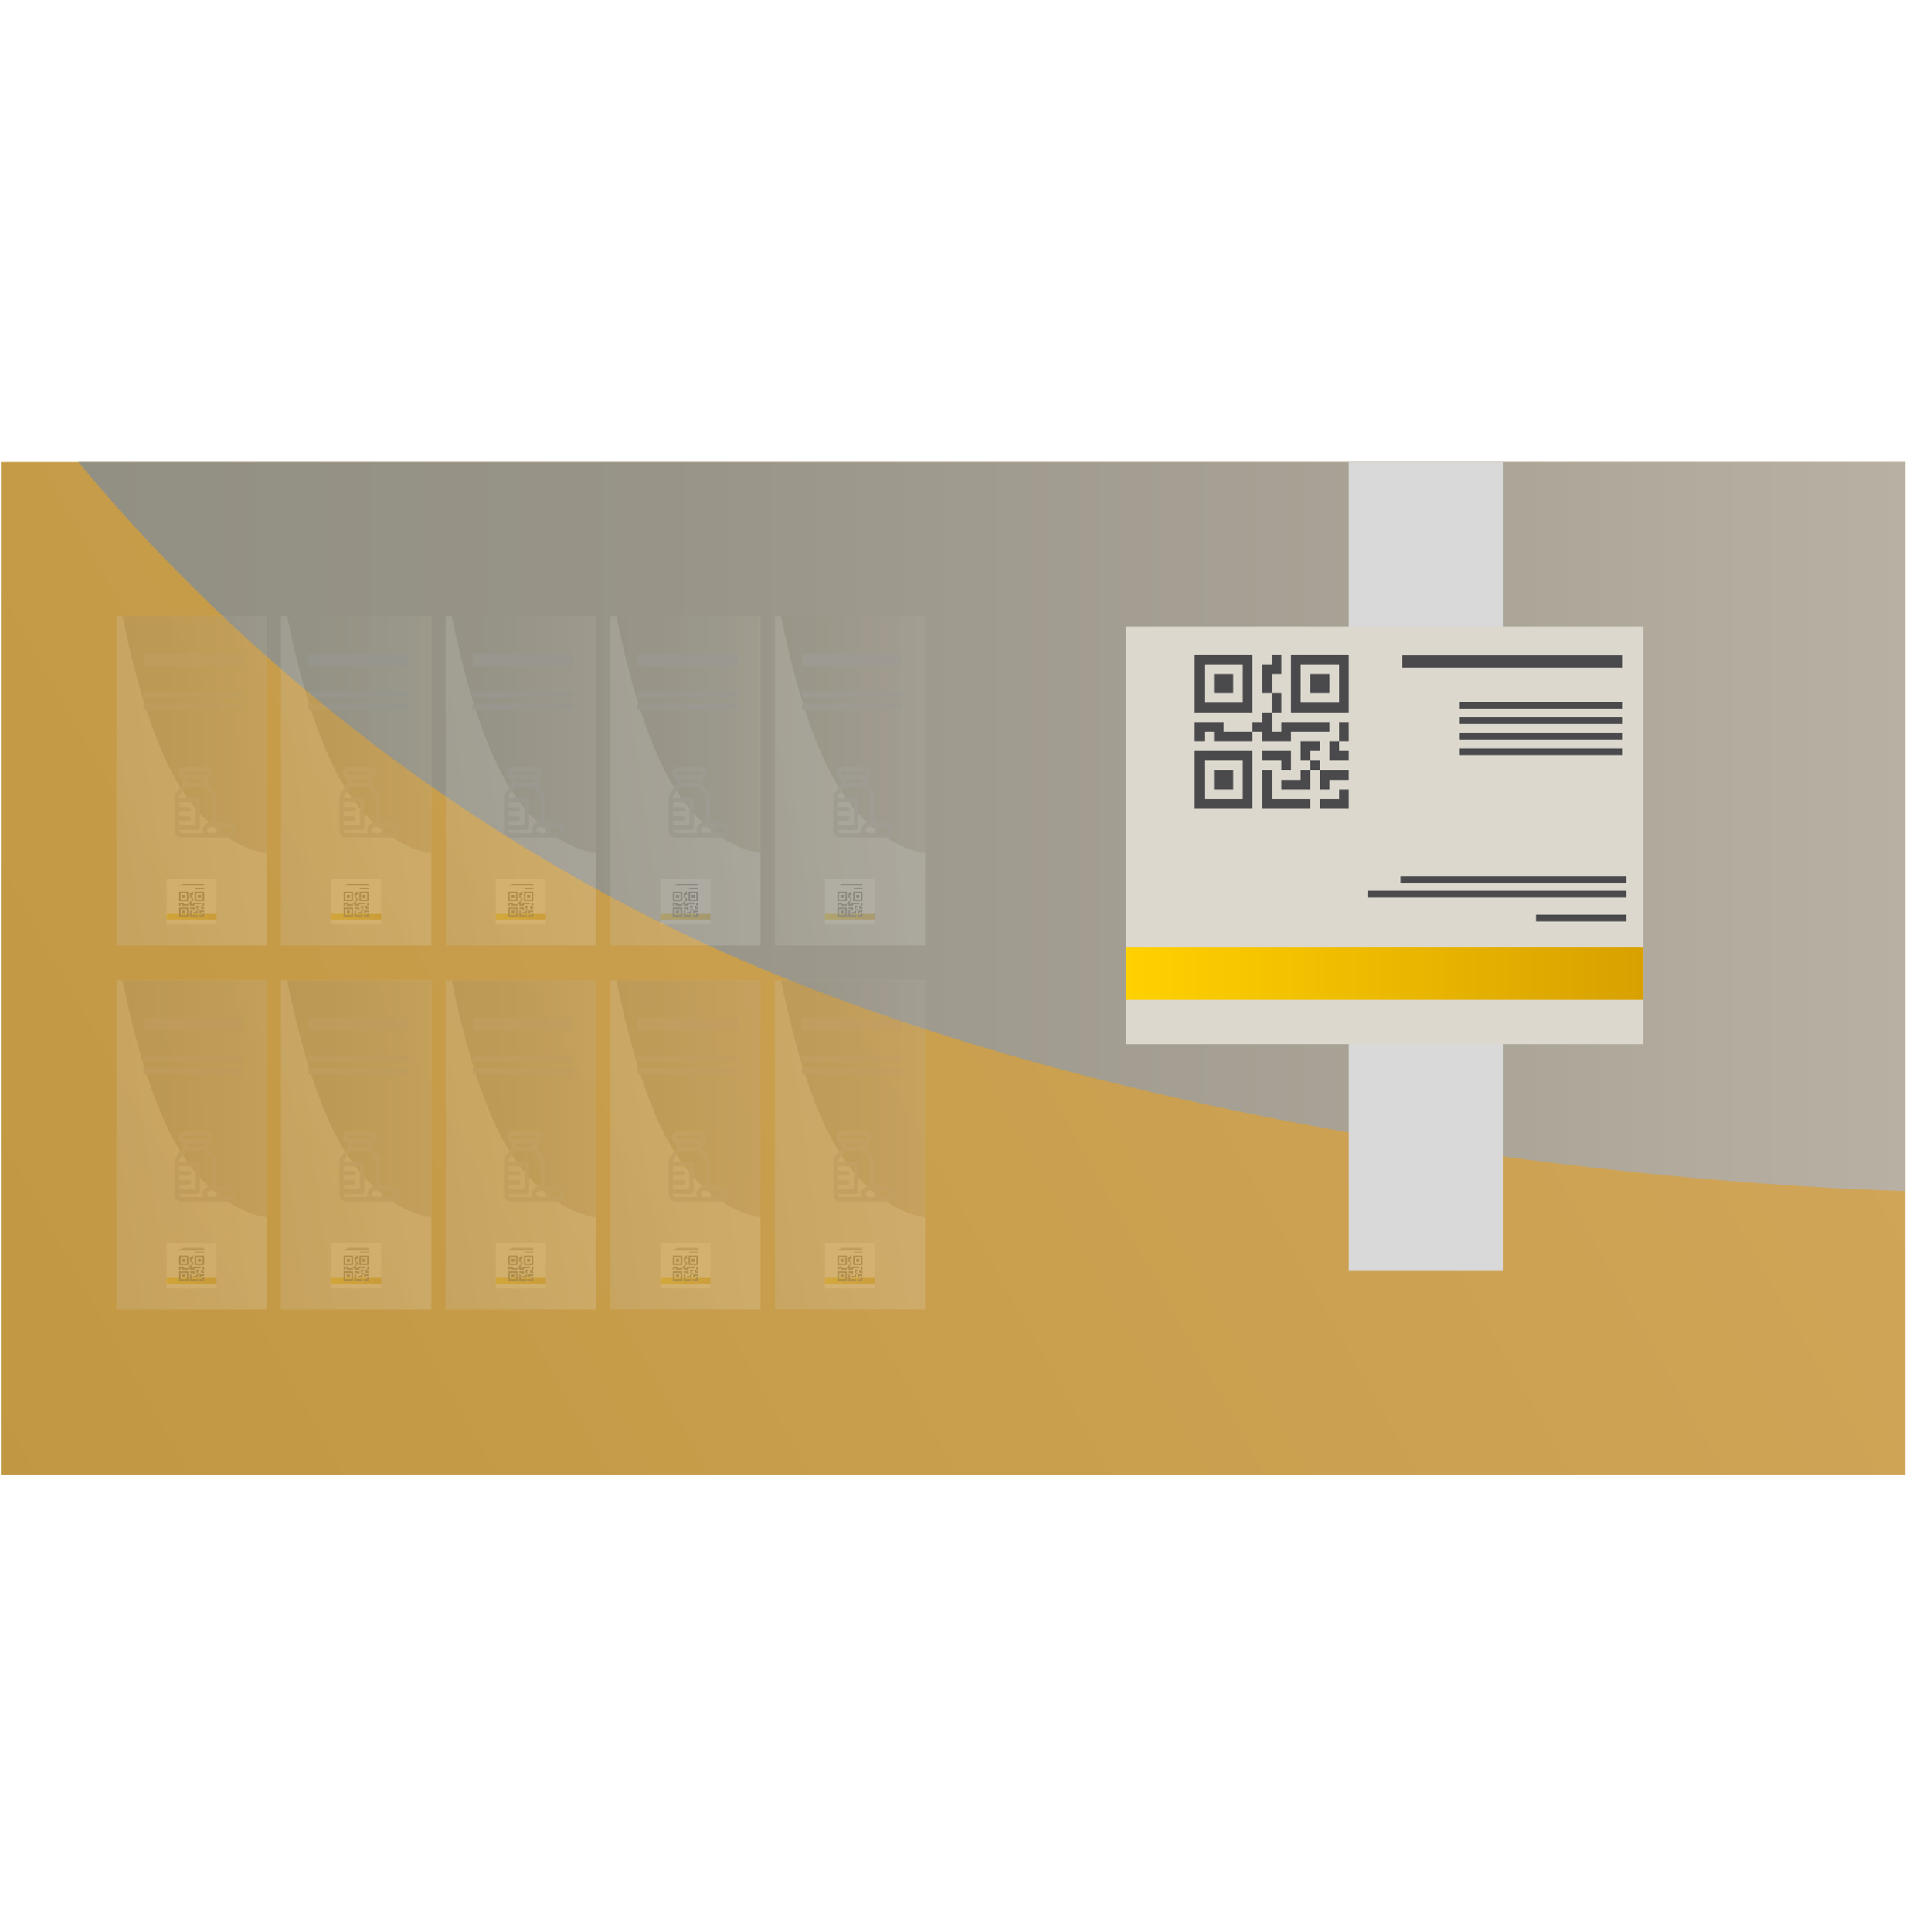 <svg width="210" height="212" viewBox="0 0 210 212" fill="none" xmlns="http://www.w3.org/2000/svg">
<path d="M0.1 50.702H209.168V161.846H0.1V50.702Z" fill="url(#paint0_linear_11029_73023)"/>
<path style="mix-blend-mode:soft-light" d="M209.168 50.702V130.698C209.168 130.698 138.93 129.479 83.535 106.274C44.87 90.09 20.091 64.625 8.599 50.702H209.138H209.168Z" fill="url(#paint1_linear_11029_73023)"/>
<g opacity="0.2" filter="url(#filter0_ii_11029_73023)">
<path d="M12.782 107.559H29.277V143.7H12.782V107.559Z" fill="url(#paint2_linear_11029_73023)"/>
<path style="mix-blend-mode:soft-light" d="M29.277 107.559V133.571C29.277 133.571 23.736 133.175 19.365 125.63C16.314 120.367 14.359 112.087 13.453 107.559H29.275H29.277Z" fill="url(#paint3_linear_11029_73023)"/>
<path d="M18.281 136.423H23.782V141.394H18.281V136.423Z" fill="white"/>
<path d="M18.281 140.237H23.782V140.86H18.281V140.237Z" fill="url(#paint4_linear_11029_73023)"/>
<path d="M20.007 136.968H22.409V137.048H20.007V136.968Z" fill="#4A4A4C"/>
<path d="M21.449 137.38H22.409V137.461H21.449V137.38Z" fill="#4A4A4C"/>
<path d="M19.656 137.116H22.409V137.197H19.656V137.116Z" fill="#4A4A4C"/>
<g clip-path="url(#clip0_11029_73023)">
<path d="M20 138.136H20.344V138.479H20V138.136Z" fill="#4A4A4C"/>
<path d="M20.687 137.789V138.82H19.656V137.789H20.687ZM20.515 137.961H19.828V138.648H20.515V137.961ZM20.344 139.851H20V140.195H20.344V139.851Z" fill="#4A4A4C"/>
<path d="M20.687 139.51V140.541H19.656V139.51H20.687ZM19.828 139.682V140.369H20.515V139.682H19.828ZM21.718 138.136H22.062V138.479H21.718V138.136Z" fill="#4A4A4C"/>
<path d="M21.375 137.789V138.82H22.405V137.789H21.375ZM22.234 137.961V138.648H21.546V137.961H22.234ZM21.031 137.961V137.789H21.203V138.133H21.031V138.476H20.859V137.961H21.031ZM21.031 138.82V138.476H21.203V138.82H21.031ZM20.687 139.164V138.992H20.859V138.82H21.031V139.164H21.203V138.992H22.062V139.164H21.375V139.335H20.859V139.164H20.687ZM20.687 139.164V139.335H20V139.164H19.828V139.335H19.656V138.992H20.172V139.164H20.687ZM22.405 139.335H22.234V138.992H22.405V139.335ZM22.234 139.335H22.062V139.679H22.405V139.507H22.234V139.335ZM21.546 139.335H21.89V139.507H21.718V139.679H21.546V139.335ZM21.89 139.851V139.679H21.718V139.851H21.546V140.023H21.203V140.195H21.718V139.851H21.89ZM21.89 139.851H22.405V140.023H22.062V140.195H21.89V139.851ZM21.203 139.679V139.851H21.375V139.507H20.859V139.679H21.203Z" fill="#4A4A4C"/>
<path d="M20.859 139.853H21.031V140.369H21.718V140.54H20.859V139.853ZM22.406 140.197V140.54H21.89V140.369H22.234V140.197H22.406Z" fill="#4A4A4C"/>
</g>
<path d="M15.752 111.688H26.749V113.062H15.752V111.688Z" fill="#A2A2A9"/>
<path d="M15.752 115.816H26.749V116.503H15.752V115.816Z" fill="#A2A2A9"/>
<path d="M15.752 117.187H26.749V117.874H15.752V117.187Z" fill="#A2A2A9"/>
<path fill-rule="evenodd" clip-rule="evenodd" d="M20.163 124.126C19.846 124.126 19.593 124.393 19.593 124.714V124.882C19.593 125.174 19.803 125.422 20.079 125.464V125.972L19.342 126.941C19.241 127.074 19.188 127.243 19.188 127.412V131.102C19.188 131.515 19.514 131.858 19.92 131.858H25.026C25.48 131.858 25.839 131.481 25.839 131.017C25.839 130.554 25.48 130.177 25.026 130.177H23.732V127.412C23.732 127.242 23.677 127.082 23.579 126.943L22.84 125.972V125.464C23.117 125.422 23.327 125.174 23.327 124.882V124.714C23.327 124.393 23.073 124.126 22.756 124.126H20.163ZM20.085 124.714C20.085 124.665 20.123 124.63 20.163 124.63H22.756C22.796 124.63 22.834 124.665 22.834 124.714V124.882C22.834 124.931 22.796 124.966 22.756 124.966H20.163C20.123 124.966 20.085 124.931 20.085 124.882V124.714ZM20.571 125.807V125.47H22.348V125.807H20.571ZM19.729 127.251L20.448 126.311H22.471L23.183 127.251C23.213 127.296 23.232 127.354 23.232 127.412V130.177H23.073C22.618 130.177 22.259 130.554 22.259 131.017V131.02L22.259 131.022C22.265 131.137 22.293 131.251 22.336 131.354H19.92C19.791 131.354 19.68 131.243 19.68 131.102V131.017H21.703C21.841 131.017 21.949 130.901 21.949 130.765V127.74C21.949 127.604 21.841 127.488 21.703 127.488H19.68V127.412C19.68 127.354 19.698 127.296 19.729 127.251ZM19.68 128.496V127.992H21.457V130.513H19.68V130.009H20.73C20.869 130.009 20.977 129.893 20.977 129.757C20.977 129.621 20.869 129.505 20.73 129.505H19.68V129H20.73C20.869 129 20.977 128.884 20.977 128.748C20.977 128.612 20.869 128.496 20.73 128.496H19.68ZM22.759 131.017C22.759 130.826 22.903 130.681 23.081 130.681H23.807V131.354H23.081C22.903 131.354 22.759 131.209 22.759 131.017ZM25.026 131.354H24.299V130.681H25.026C25.203 130.681 25.347 130.826 25.347 131.017C25.347 131.209 25.203 131.354 25.026 131.354Z" fill="#AAAAB1"/>
</g>
<g opacity="0.2" filter="url(#filter1_ii_11029_73023)">
<path d="M12.782 67.612H29.277V103.752H12.782V67.612Z" fill="url(#paint5_linear_11029_73023)"/>
<path style="mix-blend-mode:soft-light" d="M29.277 67.612V93.624C29.277 93.624 23.736 93.228 19.365 85.682C16.314 80.42 14.359 72.139 13.453 67.612H29.275H29.277Z" fill="url(#paint6_linear_11029_73023)"/>
<path d="M18.281 96.478H23.782V101.45H18.281V96.478Z" fill="white"/>
<path d="M18.281 100.293H23.782V100.916H18.281V100.293Z" fill="url(#paint7_linear_11029_73023)"/>
<path d="M20.007 97.023H22.409V97.104H20.007V97.023Z" fill="#4A4A4C"/>
<path d="M21.449 97.436H22.409V97.517H21.449V97.436Z" fill="#4A4A4C"/>
<path d="M19.656 97.172H22.409V97.253H19.656V97.172Z" fill="#4A4A4C"/>
<g clip-path="url(#clip1_11029_73023)">
<path d="M20 98.198H20.344V98.542H20V98.198Z" fill="#4A4A4C"/>
<path d="M20.687 97.851V98.882H19.656V97.851H20.687ZM20.515 98.023H19.828V98.71H20.515V98.023ZM20.344 99.913H20V100.257H20.344V99.913Z" fill="#4A4A4C"/>
<path d="M20.687 99.573V100.604H19.656V99.573H20.687ZM19.828 99.745V100.432H20.515V99.745H19.828ZM21.718 98.198H22.062V98.542H21.718V98.198Z" fill="#4A4A4C"/>
<path d="M21.375 97.851V98.882H22.405V97.851H21.375ZM22.234 98.023V98.71H21.546V98.023H22.234ZM21.031 98.023V97.851H21.203V98.195H21.031V98.539H20.859V98.023H21.031ZM21.031 98.882V98.539H21.203V98.882H21.031ZM20.687 99.226V99.054H20.859V98.882H21.031V99.226H21.203V99.054H22.062V99.226H21.375V99.398H20.859V99.226H20.687ZM20.687 99.226V99.398H20V99.226H19.828V99.398H19.656V99.054H20.172V99.226H20.687ZM22.405 99.398H22.234V99.054H22.405V99.398ZM22.234 99.398H22.062V99.741H22.405V99.57H22.234V99.398ZM21.546 99.398H21.89V99.57H21.718V99.741H21.546V99.398ZM21.89 99.913V99.741H21.718V99.913H21.546V100.085H21.203V100.257H21.718V99.913H21.89ZM21.89 99.913H22.405V100.085H22.062V100.257H21.89V99.913ZM21.203 99.741V99.913H21.375V99.57H20.859V99.741H21.203Z" fill="#4A4A4C"/>
<path d="M20.859 99.915H21.031V100.431H21.718V100.603H20.859V99.915ZM22.406 100.259V100.603H21.89V100.431H22.234V100.259H22.406Z" fill="#4A4A4C"/>
</g>
<path d="M15.752 71.74H26.749V73.115H15.752V71.74Z" fill="#A2A2A9"/>
<path d="M15.752 75.869H26.749V76.556H15.752V75.869Z" fill="#A2A2A9"/>
<path d="M15.752 77.239H26.749V77.927H15.752V77.239Z" fill="#A2A2A9"/>
<path fill-rule="evenodd" clip-rule="evenodd" d="M20.163 84.182C19.846 84.182 19.593 84.449 19.593 84.77V84.938C19.593 85.23 19.803 85.478 20.079 85.52V86.028L19.342 86.997C19.241 87.13 19.188 87.299 19.188 87.468V91.157C19.188 91.571 19.514 91.914 19.92 91.914H25.026C25.48 91.914 25.839 91.537 25.839 91.073C25.839 90.61 25.48 90.233 25.026 90.233H23.732V87.468C23.732 87.298 23.677 87.138 23.579 86.999L22.84 86.028V85.52C23.117 85.478 23.327 85.23 23.327 84.938V84.77C23.327 84.449 23.073 84.182 22.756 84.182H20.163ZM20.085 84.77C20.085 84.721 20.123 84.686 20.163 84.686H22.756C22.796 84.686 22.834 84.721 22.834 84.77V84.938C22.834 84.987 22.796 85.022 22.756 85.022H20.163C20.123 85.022 20.085 84.987 20.085 84.938V84.77ZM20.571 85.862V85.526H22.348V85.862H20.571ZM19.729 87.307L20.448 86.367H22.471L23.183 87.307C23.213 87.352 23.232 87.41 23.232 87.468V90.233H23.073C22.618 90.233 22.259 90.61 22.259 91.073V91.076L22.259 91.078C22.265 91.192 22.293 91.307 22.336 91.409H19.92C19.791 91.409 19.68 91.299 19.68 91.157V91.073H21.703C21.841 91.073 21.949 90.957 21.949 90.821V87.796C21.949 87.66 21.841 87.543 21.703 87.543H19.68V87.468C19.68 87.41 19.698 87.352 19.729 87.307ZM19.68 88.552V88.048H21.457V90.569H19.68V90.065H20.73C20.869 90.065 20.977 89.949 20.977 89.813C20.977 89.677 20.869 89.561 20.73 89.561H19.68V89.056H20.73C20.869 89.056 20.977 88.94 20.977 88.804C20.977 88.668 20.869 88.552 20.73 88.552H19.68ZM22.759 91.073C22.759 90.882 22.903 90.737 23.081 90.737H23.807V91.409H23.081C22.903 91.409 22.759 91.265 22.759 91.073ZM25.026 91.409H24.299V90.737H25.026C25.203 90.737 25.347 90.882 25.347 91.073C25.347 91.265 25.203 91.409 25.026 91.409Z" fill="#AAAAB1"/>
</g>
<g opacity="0.2" filter="url(#filter2_ii_11029_73023)">
<path d="M30.851 107.559H47.347V143.7H30.851V107.559Z" fill="url(#paint8_linear_11029_73023)"/>
<path style="mix-blend-mode:soft-light" d="M47.347 107.559V133.571C47.347 133.571 41.805 133.175 37.434 125.63C34.384 120.367 32.429 112.087 31.522 107.559H47.344H47.347Z" fill="url(#paint9_linear_11029_73023)"/>
<path d="M36.349 136.423H41.851V141.394H36.349V136.423Z" fill="white"/>
<path d="M36.349 140.237H41.851V140.86H36.349V140.237Z" fill="url(#paint10_linear_11029_73023)"/>
<path d="M38.075 136.968H40.477V137.048H38.075V136.968Z" fill="#4A4A4C"/>
<path d="M39.517 137.38H40.477V137.461H39.517V137.38Z" fill="#4A4A4C"/>
<path d="M37.724 137.116H40.477V137.197H37.724V137.116Z" fill="#4A4A4C"/>
<g clip-path="url(#clip2_11029_73023)">
<path d="M38.069 138.136H38.413V138.479H38.069V138.136Z" fill="#4A4A4C"/>
<path d="M38.757 137.789V138.82H37.726V137.789H38.757ZM38.585 137.961H37.897V138.648H38.585V137.961ZM38.413 139.851H38.069V140.195H38.413V139.851Z" fill="#4A4A4C"/>
<path d="M38.757 139.51V140.541H37.726V139.51H38.757ZM37.897 139.682V140.369H38.585V139.682H37.897ZM39.788 138.136H40.131V138.479H39.788V138.136Z" fill="#4A4A4C"/>
<path d="M39.444 137.789V138.82H40.475V137.789H39.444ZM40.303 137.961V138.648H39.616V137.961H40.303ZM39.1 137.961V137.789H39.272V138.133H39.1V138.476H38.928V137.961H39.1ZM39.1 138.82V138.476H39.272V138.82H39.1ZM38.757 139.164V138.992H38.928V138.82H39.1V139.164H39.272V138.992H40.131V139.164H39.444V139.335H38.928V139.164H38.757ZM38.757 139.164V139.335H38.069V139.164H37.897V139.335H37.726V138.992H38.241V139.164H38.757ZM40.475 139.335H40.303V138.992H40.475V139.335ZM40.303 139.335H40.131V139.679H40.475V139.507H40.303V139.335ZM39.616 139.335H39.959V139.507H39.788V139.679H39.616V139.335ZM39.959 139.851V139.679H39.788V139.851H39.616V140.023H39.272V140.195H39.788V139.851H39.959ZM39.959 139.851H40.475V140.023H40.131V140.195H39.959V139.851ZM39.272 139.679V139.851H39.444V139.507H38.928V139.679H39.272Z" fill="#4A4A4C"/>
<path d="M38.929 139.853H39.1V140.369H39.788V140.54H38.929V139.853ZM40.475 140.197V140.54H39.96V140.369H40.303V140.197H40.475Z" fill="#4A4A4C"/>
</g>
<path d="M33.822 111.688H44.818V113.062H33.822V111.688Z" fill="#A2A2A9"/>
<path d="M33.822 115.816H44.818V116.503H33.822V115.816Z" fill="#A2A2A9"/>
<path d="M33.822 117.187H44.818V117.874H33.822V117.187Z" fill="#A2A2A9"/>
<path fill-rule="evenodd" clip-rule="evenodd" d="M38.232 124.126C37.916 124.126 37.662 124.393 37.662 124.714V124.882C37.662 125.174 37.872 125.422 38.148 125.464V125.972L37.412 126.941C37.311 127.074 37.257 127.243 37.257 127.412V131.102C37.257 131.515 37.583 131.858 37.989 131.858H43.095C43.55 131.858 43.908 131.481 43.908 131.017C43.908 130.554 43.55 130.177 43.095 130.177H41.801V127.412C41.801 127.242 41.746 127.082 41.648 126.943L40.91 125.972V125.464C41.186 125.422 41.396 125.174 41.396 124.882V124.714C41.396 124.393 41.142 124.126 40.826 124.126H38.232ZM38.154 124.714C38.154 124.665 38.193 124.63 38.232 124.63H40.826C40.866 124.63 40.904 124.665 40.904 124.714V124.882C40.904 124.931 40.866 124.966 40.826 124.966H38.232C38.193 124.966 38.154 124.931 38.154 124.882V124.714ZM38.641 125.807V125.47H40.417V125.807H38.641ZM37.798 127.251L38.517 126.311H40.541L41.252 127.251C41.282 127.296 41.301 127.354 41.301 127.412V130.177H41.142C40.687 130.177 40.328 130.554 40.328 131.017V131.02L40.328 131.022C40.335 131.137 40.362 131.251 40.405 131.354H37.989C37.86 131.354 37.749 131.243 37.749 131.102V131.017H39.772C39.911 131.017 40.018 130.901 40.018 130.765V127.74C40.018 127.604 39.911 127.488 39.772 127.488H37.749V127.412C37.749 127.354 37.768 127.296 37.798 127.251ZM37.749 128.496V127.992H39.526V130.513H37.749V130.009H38.8C38.938 130.009 39.046 129.893 39.046 129.757C39.046 129.621 38.938 129.505 38.8 129.505H37.749V129H38.8C38.938 129 39.046 128.884 39.046 128.748C39.046 128.612 38.938 128.496 38.8 128.496H37.749ZM40.829 131.017C40.829 130.826 40.972 130.681 41.15 130.681H41.876V131.354H41.15C40.972 131.354 40.829 131.209 40.829 131.017ZM43.095 131.354H42.369V130.681H43.095C43.273 130.681 43.416 130.826 43.416 131.017C43.416 131.209 43.273 131.354 43.095 131.354Z" fill="#AAAAB1"/>
</g>
<g opacity="0.2" filter="url(#filter3_ii_11029_73023)">
<path d="M30.851 67.612H47.347V103.752H30.851V67.612Z" fill="url(#paint11_linear_11029_73023)"/>
<path style="mix-blend-mode:soft-light" d="M47.347 67.612V93.624C47.347 93.624 41.805 93.228 37.434 85.682C34.384 80.42 32.429 72.139 31.522 67.612H47.344H47.347Z" fill="url(#paint12_linear_11029_73023)"/>
<path d="M36.349 96.478H41.851V101.45H36.349V96.478Z" fill="white"/>
<path d="M36.349 100.293H41.851V100.916H36.349V100.293Z" fill="url(#paint13_linear_11029_73023)"/>
<path d="M38.075 97.023H40.477V97.104H38.075V97.023Z" fill="#4A4A4C"/>
<path d="M39.517 97.436H40.477V97.517H39.517V97.436Z" fill="#4A4A4C"/>
<path d="M37.724 97.172H40.477V97.253H37.724V97.172Z" fill="#4A4A4C"/>
<g clip-path="url(#clip3_11029_73023)">
<path d="M38.069 98.198H38.413V98.542H38.069V98.198Z" fill="#4A4A4C"/>
<path d="M38.757 97.851V98.882H37.726V97.851H38.757ZM38.585 98.023H37.897V98.71H38.585V98.023ZM38.413 99.913H38.069V100.257H38.413V99.913Z" fill="#4A4A4C"/>
<path d="M38.757 99.573V100.604H37.726V99.573H38.757ZM37.897 99.745V100.432H38.585V99.745H37.897ZM39.788 98.198H40.131V98.542H39.788V98.198Z" fill="#4A4A4C"/>
<path d="M39.444 97.851V98.882H40.475V97.851H39.444ZM40.303 98.023V98.71H39.616V98.023H40.303ZM39.1 98.023V97.851H39.272V98.195H39.1V98.539H38.928V98.023H39.1ZM39.1 98.882V98.539H39.272V98.882H39.1ZM38.757 99.226V99.054H38.928V98.882H39.1V99.226H39.272V99.054H40.131V99.226H39.444V99.398H38.928V99.226H38.757ZM38.757 99.226V99.398H38.069V99.226H37.897V99.398H37.726V99.054H38.241V99.226H38.757ZM40.475 99.398H40.303V99.054H40.475V99.398ZM40.303 99.398H40.131V99.741H40.475V99.57H40.303V99.398ZM39.616 99.398H39.959V99.57H39.788V99.741H39.616V99.398ZM39.959 99.913V99.741H39.788V99.913H39.616V100.085H39.272V100.257H39.788V99.913H39.959ZM39.959 99.913H40.475V100.085H40.131V100.257H39.959V99.913ZM39.272 99.741V99.913H39.444V99.57H38.928V99.741H39.272Z" fill="#4A4A4C"/>
<path d="M38.929 99.915H39.1V100.431H39.788V100.603H38.929V99.915ZM40.475 100.259V100.603H39.96V100.431H40.303V100.259H40.475Z" fill="#4A4A4C"/>
</g>
<path d="M33.822 71.74H44.818V73.115H33.822V71.74Z" fill="#A2A2A9"/>
<path d="M33.822 75.869H44.818V76.556H33.822V75.869Z" fill="#A2A2A9"/>
<path d="M33.822 77.239H44.818V77.927H33.822V77.239Z" fill="#A2A2A9"/>
<path fill-rule="evenodd" clip-rule="evenodd" d="M38.232 84.182C37.916 84.182 37.662 84.449 37.662 84.77V84.938C37.662 85.23 37.872 85.478 38.148 85.52V86.028L37.412 86.997C37.311 87.13 37.257 87.299 37.257 87.468V91.157C37.257 91.571 37.583 91.914 37.989 91.914H43.095C43.55 91.914 43.908 91.537 43.908 91.073C43.908 90.61 43.55 90.233 43.095 90.233H41.801V87.468C41.801 87.298 41.746 87.138 41.648 86.999L40.91 86.028V85.52C41.186 85.478 41.396 85.23 41.396 84.938V84.77C41.396 84.449 41.142 84.182 40.826 84.182H38.232ZM38.154 84.77C38.154 84.721 38.193 84.686 38.232 84.686H40.826C40.866 84.686 40.904 84.721 40.904 84.77V84.938C40.904 84.987 40.866 85.022 40.826 85.022H38.232C38.193 85.022 38.154 84.987 38.154 84.938V84.77ZM38.641 85.862V85.526H40.417V85.862H38.641ZM37.798 87.307L38.517 86.367H40.541L41.252 87.307C41.282 87.352 41.301 87.41 41.301 87.468V90.233H41.142C40.687 90.233 40.328 90.61 40.328 91.073V91.076L40.328 91.078C40.335 91.192 40.362 91.307 40.405 91.409H37.989C37.86 91.409 37.749 91.299 37.749 91.157V91.073H39.772C39.911 91.073 40.018 90.957 40.018 90.821V87.796C40.018 87.66 39.911 87.543 39.772 87.543H37.749V87.468C37.749 87.41 37.768 87.352 37.798 87.307ZM37.749 88.552V88.048H39.526V90.569H37.749V90.065H38.8C38.938 90.065 39.046 89.949 39.046 89.813C39.046 89.677 38.938 89.561 38.8 89.561H37.749V89.056H38.8C38.938 89.056 39.046 88.94 39.046 88.804C39.046 88.668 38.938 88.552 38.8 88.552H37.749ZM40.829 91.073C40.829 90.882 40.972 90.737 41.15 90.737H41.876V91.409H41.15C40.972 91.409 40.829 91.265 40.829 91.073ZM43.095 91.409H42.369V90.737H43.095C43.273 90.737 43.416 90.882 43.416 91.073C43.416 91.265 43.273 91.409 43.095 91.409Z" fill="#AAAAB1"/>
</g>
<g opacity="0.2" filter="url(#filter4_ii_11029_73023)">
<path d="M48.922 107.559H65.417V143.7H48.922V107.559Z" fill="url(#paint14_linear_11029_73023)"/>
<path style="mix-blend-mode:soft-light" d="M65.417 107.559V133.571C65.417 133.571 59.875 133.175 55.505 125.629C52.454 120.367 50.499 112.087 49.592 107.559H65.415H65.417Z" fill="url(#paint15_linear_11029_73023)"/>
<path d="M54.419 136.423H59.921V141.394H54.419V136.423Z" fill="white"/>
<path d="M54.419 140.237H59.921V140.86H54.419V140.237Z" fill="url(#paint16_linear_11029_73023)"/>
<path d="M56.145 136.968H58.548V137.048H56.145V136.968Z" fill="#4A4A4C"/>
<path d="M57.587 137.38H58.548V137.461H57.587V137.38Z" fill="#4A4A4C"/>
<path d="M55.794 137.116H58.548V137.197H55.794V137.116Z" fill="#4A4A4C"/>
<g clip-path="url(#clip4_11029_73023)">
<path d="M56.139 138.136H56.482V138.479H56.139V138.136Z" fill="#4A4A4C"/>
<path d="M56.826 137.789V138.82H55.795V137.789H56.826ZM56.654 137.961H55.967V138.648H56.654V137.961ZM56.482 139.851H56.139V140.195H56.482V139.851Z" fill="#4A4A4C"/>
<path d="M56.826 139.51V140.541H55.795V139.51H56.826ZM55.967 139.682V140.369H56.654V139.682H55.967ZM57.857 138.136H58.2V138.479H57.857V138.136Z" fill="#4A4A4C"/>
<path d="M57.513 137.789V138.82H58.544V137.789H57.513ZM58.372 137.961V138.648H57.685V137.961H58.372ZM57.169 137.961V137.789H57.341V138.133H57.169V138.476H56.998V137.961H57.169ZM57.169 138.82V138.476H57.341V138.82H57.169ZM56.826 139.164V138.992H56.998V138.82H57.169V139.164H57.341V138.992H58.2V139.164H57.513V139.335H56.998V139.164H56.826ZM56.826 139.164V139.335H56.139V139.164H55.967V139.335H55.795V138.992H56.31V139.164H56.826ZM58.544 139.335H58.372V138.992H58.544V139.335ZM58.372 139.335H58.2V139.679H58.544V139.507H58.372V139.335ZM57.685 139.335H58.029V139.507H57.857V139.679H57.685V139.335ZM58.029 139.851V139.679H57.857V139.851H57.685V140.023H57.341V140.195H57.857V139.851H58.029ZM58.029 139.851H58.544V140.023H58.2V140.195H58.029V139.851ZM57.341 139.679V139.851H57.513V139.507H56.998V139.679H57.341Z" fill="#4A4A4C"/>
<path d="M56.998 139.853H57.17V140.369H57.857V140.54H56.998V139.853ZM58.544 140.197V140.54H58.029V140.369H58.373V140.197H58.544Z" fill="#4A4A4C"/>
</g>
<path d="M51.892 111.688H62.889V113.062H51.892V111.688Z" fill="#A2A2A9"/>
<path d="M51.892 115.816H62.889V116.503H51.892V115.816Z" fill="#A2A2A9"/>
<path d="M51.892 117.187H62.889V117.874H51.892V117.187Z" fill="#A2A2A9"/>
<path fill-rule="evenodd" clip-rule="evenodd" d="M56.303 124.126C55.986 124.126 55.732 124.393 55.732 124.714V124.882C55.732 125.174 55.942 125.422 56.219 125.464V125.972L55.482 126.941C55.381 127.074 55.327 127.243 55.327 127.412V131.101C55.327 131.515 55.654 131.858 56.059 131.858H61.165C61.62 131.858 61.979 131.481 61.979 131.017C61.979 130.554 61.62 130.177 61.165 130.177H59.872V127.412C59.872 127.242 59.817 127.082 59.718 126.943L58.98 125.972V125.464C59.257 125.422 59.466 125.174 59.466 124.882V124.714C59.466 124.393 59.213 124.126 58.896 124.126H56.303ZM56.225 124.714C56.225 124.665 56.263 124.63 56.303 124.63H58.896C58.936 124.63 58.974 124.665 58.974 124.714V124.882C58.974 124.931 58.936 124.966 58.896 124.966H56.303C56.263 124.966 56.225 124.931 56.225 124.882V124.714ZM56.711 125.807V125.47H58.488V125.807H56.711ZM55.868 127.251L56.587 126.311H58.611L59.322 127.251C59.352 127.296 59.371 127.354 59.371 127.412V130.177H59.212C58.758 130.177 58.399 130.554 58.399 131.017V131.02L58.399 131.022C58.405 131.136 58.432 131.251 58.475 131.354H56.059C55.931 131.354 55.819 131.243 55.819 131.101V131.017H57.843C57.981 131.017 58.089 130.901 58.089 130.765V127.74C58.089 127.604 57.981 127.488 57.843 127.488H55.819V127.412C55.819 127.354 55.838 127.296 55.868 127.251ZM55.819 128.496V127.992H57.596V130.513H55.819V130.009H56.87C57.008 130.009 57.116 129.893 57.116 129.757C57.116 129.621 57.008 129.505 56.87 129.505H55.819V129H56.87C57.008 129 57.116 128.884 57.116 128.748C57.116 128.612 57.008 128.496 56.87 128.496H55.819ZM58.899 131.017C58.899 130.826 59.043 130.681 59.22 130.681H59.947V131.354H59.22C59.043 131.354 58.899 131.209 58.899 131.017ZM61.165 131.354H60.439V130.681H61.165C61.343 130.681 61.486 130.826 61.486 131.017C61.486 131.209 61.343 131.354 61.165 131.354Z" fill="#AAAAB1"/>
</g>
<g opacity="0.2" filter="url(#filter5_ii_11029_73023)">
<path d="M48.922 67.612H65.417V103.752H48.922V67.612Z" fill="url(#paint17_linear_11029_73023)"/>
<path style="mix-blend-mode:soft-light" d="M65.417 67.612V93.624C65.417 93.624 59.875 93.228 55.505 85.682C52.454 80.42 50.499 72.139 49.592 67.612H65.415H65.417Z" fill="url(#paint18_linear_11029_73023)"/>
<path d="M54.419 96.478H59.921V101.45H54.419V96.478Z" fill="white"/>
<path d="M54.419 100.293H59.921V100.916H54.419V100.293Z" fill="url(#paint19_linear_11029_73023)"/>
<path d="M56.145 97.023H58.548V97.104H56.145V97.023Z" fill="#4A4A4C"/>
<path d="M57.587 97.436H58.548V97.517H57.587V97.436Z" fill="#4A4A4C"/>
<path d="M55.794 97.172H58.548V97.253H55.794V97.172Z" fill="#4A4A4C"/>
<g clip-path="url(#clip5_11029_73023)">
<path d="M56.139 98.198H56.482V98.542H56.139V98.198Z" fill="#4A4A4C"/>
<path d="M56.826 97.851V98.882H55.795V97.851H56.826ZM56.654 98.023H55.967V98.71H56.654V98.023ZM56.482 99.913H56.139V100.257H56.482V99.913Z" fill="#4A4A4C"/>
<path d="M56.826 99.573V100.604H55.795V99.573H56.826ZM55.967 99.745V100.432H56.654V99.745H55.967ZM57.857 98.198H58.2V98.542H57.857V98.198Z" fill="#4A4A4C"/>
<path d="M57.513 97.851V98.882H58.544V97.851H57.513ZM58.372 98.023V98.71H57.685V98.023H58.372ZM57.169 98.023V97.851H57.341V98.195H57.169V98.539H56.998V98.023H57.169ZM57.169 98.882V98.539H57.341V98.882H57.169ZM56.826 99.226V99.054H56.998V98.882H57.169V99.226H57.341V99.054H58.2V99.226H57.513V99.398H56.998V99.226H56.826ZM56.826 99.226V99.398H56.139V99.226H55.967V99.398H55.795V99.054H56.31V99.226H56.826ZM58.544 99.398H58.372V99.054H58.544V99.398ZM58.372 99.398H58.2V99.741H58.544V99.57H58.372V99.398ZM57.685 99.398H58.029V99.57H57.857V99.741H57.685V99.398ZM58.029 99.913V99.741H57.857V99.913H57.685V100.085H57.341V100.257H57.857V99.913H58.029ZM58.029 99.913H58.544V100.085H58.2V100.257H58.029V99.913ZM57.341 99.741V99.913H57.513V99.57H56.998V99.741H57.341Z" fill="#4A4A4C"/>
<path d="M56.998 99.915H57.17V100.431H57.857V100.603H56.998V99.915ZM58.544 100.259V100.603H58.029V100.431H58.373V100.259H58.544Z" fill="#4A4A4C"/>
</g>
<path d="M51.892 71.74H62.889V73.115H51.892V71.74Z" fill="#A2A2A9"/>
<path d="M51.892 75.869H62.889V76.556H51.892V75.869Z" fill="#A2A2A9"/>
<path d="M51.892 77.239H62.889V77.927H51.892V77.239Z" fill="#A2A2A9"/>
<path fill-rule="evenodd" clip-rule="evenodd" d="M56.303 84.182C55.986 84.182 55.732 84.449 55.732 84.77V84.938C55.732 85.23 55.942 85.478 56.219 85.52V86.028L55.482 86.997C55.381 87.13 55.327 87.299 55.327 87.468V91.157C55.327 91.571 55.654 91.914 56.059 91.914H61.165C61.62 91.914 61.979 91.537 61.979 91.073C61.979 90.61 61.62 90.233 61.165 90.233H59.872V87.468C59.872 87.298 59.817 87.138 59.718 86.999L58.98 86.028V85.52C59.257 85.478 59.466 85.23 59.466 84.938V84.77C59.466 84.449 59.213 84.182 58.896 84.182H56.303ZM56.225 84.77C56.225 84.721 56.263 84.686 56.303 84.686H58.896C58.936 84.686 58.974 84.721 58.974 84.77V84.938C58.974 84.987 58.936 85.022 58.896 85.022H56.303C56.263 85.022 56.225 84.987 56.225 84.938V84.77ZM56.711 85.862V85.526H58.488V85.862H56.711ZM55.868 87.307L56.587 86.367H58.611L59.322 87.307C59.352 87.352 59.371 87.41 59.371 87.468V90.233H59.212C58.758 90.233 58.399 90.61 58.399 91.073V91.076L58.399 91.078C58.405 91.192 58.432 91.307 58.475 91.409H56.059C55.931 91.409 55.819 91.299 55.819 91.157V91.073H57.843C57.981 91.073 58.089 90.957 58.089 90.821V87.796C58.089 87.66 57.981 87.543 57.843 87.543H55.819V87.468C55.819 87.41 55.838 87.352 55.868 87.307ZM55.819 88.552V88.048H57.596V90.569H55.819V90.065H56.87C57.008 90.065 57.116 89.949 57.116 89.813C57.116 89.677 57.008 89.561 56.87 89.561H55.819V89.056H56.87C57.008 89.056 57.116 88.94 57.116 88.804C57.116 88.668 57.008 88.552 56.87 88.552H55.819ZM58.899 91.073C58.899 90.882 59.043 90.737 59.22 90.737H59.947V91.409H59.22C59.043 91.409 58.899 91.265 58.899 91.073ZM61.165 91.409H60.439V90.737H61.165C61.343 90.737 61.486 90.882 61.486 91.073C61.486 91.265 61.343 91.409 61.165 91.409Z" fill="#AAAAB1"/>
</g>
<g opacity="0.2" filter="url(#filter6_ii_11029_73023)">
<path d="M66.992 107.559H83.487V143.7H66.992V107.559Z" fill="url(#paint20_linear_11029_73023)"/>
<path style="mix-blend-mode:soft-light" d="M83.487 107.559V133.571C83.487 133.571 77.946 133.175 73.575 125.63C70.524 120.367 68.569 112.087 67.663 107.559H83.485H83.487Z" fill="url(#paint21_linear_11029_73023)"/>
<path d="M72.491 136.423H77.992V141.394H72.491V136.423Z" fill="white"/>
<path d="M72.491 140.237H77.992V140.86H72.491V140.237Z" fill="url(#paint22_linear_11029_73023)"/>
<path d="M74.217 136.968H76.619V137.048H74.217V136.968Z" fill="#4A4A4C"/>
<path d="M75.659 137.38H76.619V137.461H75.659V137.38Z" fill="#4A4A4C"/>
<path d="M73.866 137.116H76.619V137.197H73.866V137.116Z" fill="#4A4A4C"/>
<g clip-path="url(#clip6_11029_73023)">
<path d="M74.21 138.136H74.554V138.479H74.21V138.136Z" fill="#4A4A4C"/>
<path d="M74.897 137.789V138.82H73.866V137.789H74.897ZM74.725 137.961H74.038V138.648H74.725V137.961ZM74.553 139.851H74.21V140.195H74.553V139.851Z" fill="#4A4A4C"/>
<path d="M74.897 139.51V140.541H73.866V139.51H74.897ZM74.038 139.682V140.369H74.725V139.682H74.038ZM75.928 138.136H76.272V138.479H75.928V138.136Z" fill="#4A4A4C"/>
<path d="M75.585 137.789V138.82H76.615V137.789H75.585ZM76.444 137.961V138.648H75.756V137.961H76.444ZM75.241 137.961V137.789H75.413V138.133H75.241V138.476H75.069V137.961H75.241ZM75.241 138.82V138.476H75.413V138.82H75.241ZM74.897 139.164V138.992H75.069V138.82H75.241V139.164H75.413V138.992H76.272V139.164H75.585V139.335H75.069V139.164H74.897ZM74.897 139.164V139.335H74.21V139.164H74.038V139.335H73.866V138.992H74.382V139.164H74.897ZM76.615 139.335H76.444V138.992H76.615V139.335ZM76.444 139.335H76.272V139.679H76.615V139.507H76.444V139.335ZM75.756 139.335H76.1V139.507H75.928V139.679H75.756V139.335ZM76.1 139.851V139.679H75.928V139.851H75.756V140.023H75.413V140.195H75.928V139.851H76.1ZM76.1 139.851H76.615V140.023H76.272V140.195H76.1V139.851ZM75.413 139.679V139.851H75.585V139.507H75.069V139.679H75.413Z" fill="#4A4A4C"/>
<path d="M75.069 139.853H75.241V140.369H75.928V140.54H75.069V139.853ZM76.616 140.197V140.54H76.1V140.369H76.444V140.197H76.616Z" fill="#4A4A4C"/>
</g>
<path d="M69.962 111.688H80.959V113.062H69.962V111.688Z" fill="#A2A2A9"/>
<path d="M69.962 115.816H80.959V116.503H69.962V115.816Z" fill="#A2A2A9"/>
<path d="M69.962 117.187H80.959V117.874H69.962V117.187Z" fill="#A2A2A9"/>
<path fill-rule="evenodd" clip-rule="evenodd" d="M74.373 124.126C74.056 124.126 73.803 124.393 73.803 124.714V124.882C73.803 125.174 74.013 125.422 74.289 125.464V125.972L73.552 126.941C73.451 127.074 73.397 127.243 73.397 127.412V131.102C73.397 131.515 73.724 131.858 74.13 131.858H79.236C79.69 131.858 80.049 131.481 80.049 131.017C80.049 130.554 79.69 130.177 79.236 130.177H77.942V127.412C77.942 127.242 77.887 127.082 77.789 126.943L77.05 125.972V125.464C77.327 125.422 77.537 125.174 77.537 124.882V124.714C77.537 124.393 77.283 124.126 76.966 124.126H74.373ZM74.295 124.714C74.295 124.665 74.333 124.63 74.373 124.63H76.966C77.006 124.63 77.044 124.665 77.044 124.714V124.882C77.044 124.931 77.006 124.966 76.966 124.966H74.373C74.333 124.966 74.295 124.931 74.295 124.882V124.714ZM74.781 125.807V125.47H76.558V125.807H74.781ZM73.939 127.251L74.658 126.311H76.681L77.392 127.251C77.423 127.296 77.442 127.354 77.442 127.412V130.177H77.282C76.828 130.177 76.469 130.554 76.469 131.017V131.02L76.469 131.022C76.475 131.137 76.503 131.251 76.546 131.354H74.13C74.001 131.354 73.89 131.243 73.89 131.102V131.017H75.913C76.051 131.017 76.159 130.901 76.159 130.765V127.74C76.159 127.604 76.051 127.488 75.913 127.488H73.89V127.412C73.89 127.354 73.908 127.296 73.939 127.251ZM73.89 128.496V127.992H75.667V130.513H73.89V130.009H74.94C75.079 130.009 75.186 129.893 75.186 129.757C75.186 129.621 75.079 129.505 74.94 129.505H73.89V129H74.94C75.079 129 75.186 128.884 75.186 128.748C75.186 128.612 75.079 128.496 74.94 128.496H73.89ZM76.969 131.017C76.969 130.826 77.113 130.681 77.291 130.681H78.017V131.354H77.291C77.113 131.354 76.969 131.209 76.969 131.017ZM79.236 131.354H78.509V130.681H79.236C79.413 130.681 79.557 130.826 79.557 131.017C79.557 131.209 79.413 131.354 79.236 131.354Z" fill="#AAAAB1"/>
</g>
<g opacity="0.2" filter="url(#filter7_ii_11029_73023)">
<path d="M66.992 67.612H83.487V103.752H66.992V67.612Z" fill="url(#paint23_linear_11029_73023)"/>
<path style="mix-blend-mode:soft-light" d="M83.487 67.612V93.624C83.487 93.624 77.946 93.228 73.575 85.682C70.524 80.42 68.569 72.139 67.663 67.612H83.485H83.487Z" fill="url(#paint24_linear_11029_73023)"/>
<path d="M72.491 96.478H77.992V101.45H72.491V96.478Z" fill="white"/>
<path d="M72.491 100.293H77.992V100.916H72.491V100.293Z" fill="url(#paint25_linear_11029_73023)"/>
<path d="M74.217 97.023H76.619V97.104H74.217V97.023Z" fill="#4A4A4C"/>
<path d="M75.659 97.436H76.619V97.517H75.659V97.436Z" fill="#4A4A4C"/>
<path d="M73.866 97.172H76.619V97.253H73.866V97.172Z" fill="#4A4A4C"/>
<g clip-path="url(#clip7_11029_73023)">
<path d="M74.21 98.198H74.554V98.542H74.21V98.198Z" fill="#4A4A4C"/>
<path d="M74.897 97.851V98.882H73.866V97.851H74.897ZM74.725 98.023H74.038V98.71H74.725V98.023ZM74.553 99.913H74.21V100.257H74.553V99.913Z" fill="#4A4A4C"/>
<path d="M74.897 99.573V100.604H73.866V99.573H74.897ZM74.038 99.745V100.432H74.725V99.745H74.038ZM75.928 98.198H76.272V98.542H75.928V98.198Z" fill="#4A4A4C"/>
<path d="M75.585 97.851V98.882H76.615V97.851H75.585ZM76.444 98.023V98.71H75.756V98.023H76.444ZM75.241 98.023V97.851H75.413V98.195H75.241V98.539H75.069V98.023H75.241ZM75.241 98.882V98.539H75.413V98.882H75.241ZM74.897 99.226V99.054H75.069V98.882H75.241V99.226H75.413V99.054H76.272V99.226H75.585V99.398H75.069V99.226H74.897ZM74.897 99.226V99.398H74.21V99.226H74.038V99.398H73.866V99.054H74.382V99.226H74.897ZM76.615 99.398H76.444V99.054H76.615V99.398ZM76.444 99.398H76.272V99.741H76.615V99.57H76.444V99.398ZM75.756 99.398H76.1V99.57H75.928V99.741H75.756V99.398ZM76.1 99.913V99.741H75.928V99.913H75.756V100.085H75.413V100.257H75.928V99.913H76.1ZM76.1 99.913H76.615V100.085H76.272V100.257H76.1V99.913ZM75.413 99.741V99.913H75.585V99.57H75.069V99.741H75.413Z" fill="#4A4A4C"/>
<path d="M75.069 99.915H75.241V100.431H75.928V100.603H75.069V99.915ZM76.616 100.259V100.603H76.1V100.431H76.444V100.259H76.616Z" fill="#4A4A4C"/>
</g>
<path d="M69.962 71.74H80.959V73.115H69.962V71.74Z" fill="#A2A2A9"/>
<path d="M69.962 75.869H80.959V76.556H69.962V75.869Z" fill="#A2A2A9"/>
<path d="M69.962 77.239H80.959V77.927H69.962V77.239Z" fill="#A2A2A9"/>
<path fill-rule="evenodd" clip-rule="evenodd" d="M74.373 84.182C74.056 84.182 73.803 84.449 73.803 84.77V84.938C73.803 85.23 74.013 85.478 74.289 85.52V86.028L73.552 86.997C73.451 87.13 73.397 87.299 73.397 87.468V91.157C73.397 91.571 73.724 91.914 74.13 91.914H79.236C79.69 91.914 80.049 91.537 80.049 91.073C80.049 90.61 79.69 90.233 79.236 90.233H77.942V87.468C77.942 87.298 77.887 87.138 77.789 86.999L77.05 86.028V85.52C77.327 85.478 77.537 85.23 77.537 84.938V84.77C77.537 84.449 77.283 84.182 76.966 84.182H74.373ZM74.295 84.77C74.295 84.721 74.333 84.686 74.373 84.686H76.966C77.006 84.686 77.044 84.721 77.044 84.77V84.938C77.044 84.987 77.006 85.022 76.966 85.022H74.373C74.333 85.022 74.295 84.987 74.295 84.938V84.77ZM74.781 85.862V85.526H76.558V85.862H74.781ZM73.939 87.307L74.658 86.367H76.681L77.392 87.307C77.423 87.352 77.442 87.41 77.442 87.468V90.233H77.282C76.828 90.233 76.469 90.61 76.469 91.073V91.076L76.469 91.078C76.475 91.192 76.503 91.307 76.546 91.409H74.13C74.001 91.409 73.89 91.299 73.89 91.157V91.073H75.913C76.051 91.073 76.159 90.957 76.159 90.821V87.796C76.159 87.66 76.051 87.543 75.913 87.543H73.89V87.468C73.89 87.41 73.908 87.352 73.939 87.307ZM73.89 88.552V88.048H75.667V90.569H73.89V90.065H74.94C75.079 90.065 75.186 89.949 75.186 89.813C75.186 89.677 75.079 89.561 74.94 89.561H73.89V89.056H74.94C75.079 89.056 75.186 88.94 75.186 88.804C75.186 88.668 75.079 88.552 74.94 88.552H73.89ZM76.969 91.073C76.969 90.882 77.113 90.737 77.291 90.737H78.017V91.409H77.291C77.113 91.409 76.969 91.265 76.969 91.073ZM79.236 91.409H78.509V90.737H79.236C79.413 90.737 79.557 90.882 79.557 91.073C79.557 91.265 79.413 91.409 79.236 91.409Z" fill="#AAAAB1"/>
</g>
<g opacity="0.2" filter="url(#filter8_ii_11029_73023)">
<path d="M85.062 107.559H101.558V143.7H85.062V107.559Z" fill="url(#paint26_linear_11029_73023)"/>
<path style="mix-blend-mode:soft-light" d="M101.558 107.559V133.571C101.558 133.571 96.016 133.175 91.645 125.629C88.595 120.367 86.64 112.087 85.733 107.559H101.555H101.558Z" fill="url(#paint27_linear_11029_73023)"/>
<path d="M90.56 136.423H96.061V141.394H90.56V136.423Z" fill="white"/>
<path d="M90.56 140.237H96.061V140.86H90.56V140.237Z" fill="url(#paint28_linear_11029_73023)"/>
<path d="M92.286 136.968H94.689V137.048H92.286V136.968Z" fill="#4A4A4C"/>
<path d="M93.728 137.38H94.689V137.461H93.728V137.38Z" fill="#4A4A4C"/>
<path d="M91.935 137.116H94.689V137.197H91.935V137.116Z" fill="#4A4A4C"/>
<g clip-path="url(#clip8_11029_73023)">
<path d="M92.278 138.136H92.622V138.479H92.278V138.136Z" fill="#4A4A4C"/>
<path d="M92.966 137.789V138.82H91.935V137.789H92.966ZM92.794 137.961H92.106V138.648H92.794V137.961ZM92.622 139.851H92.278V140.195H92.622V139.851Z" fill="#4A4A4C"/>
<path d="M92.966 139.51V140.541H91.935V139.51H92.966ZM92.106 139.682V140.369H92.794V139.682H92.106ZM93.996 138.136H94.34V138.479H93.996V138.136Z" fill="#4A4A4C"/>
<path d="M93.653 137.789V138.82H94.684V137.789H93.653ZM94.512 137.961V138.648H93.825V137.961H94.512ZM93.309 137.961V137.789H93.481V138.133H93.309V138.476H93.137V137.961H93.309ZM93.309 138.82V138.476H93.481V138.82H93.309ZM92.966 139.164V138.992H93.137V138.82H93.309V139.164H93.481V138.992H94.34V139.164H93.653V139.335H93.137V139.164H92.966ZM92.966 139.164V139.335H92.278V139.164H92.106V139.335H91.935V138.992H92.45V139.164H92.966ZM94.684 139.335H94.512V138.992H94.684V139.335ZM94.512 139.335H94.34V139.679H94.684V139.507H94.512V139.335ZM93.825 139.335H94.168V139.507H93.996V139.679H93.825V139.335ZM94.168 139.851V139.679H93.996V139.851H93.825V140.023H93.481V140.195H93.996V139.851H94.168ZM94.168 139.851H94.684V140.023H94.34V140.195H94.168V139.851ZM93.481 139.679V139.851H93.653V139.507H93.137V139.679H93.481Z" fill="#4A4A4C"/>
<path d="M93.138 139.853H93.309V140.369H93.997V140.54H93.138V139.853ZM94.684 140.197V140.54H94.169V140.369H94.512V140.197H94.684Z" fill="#4A4A4C"/>
</g>
<path d="M88.032 111.688H99.029V113.062H88.032V111.688Z" fill="#A2A2A9"/>
<path d="M88.032 115.816H99.029V116.503H88.032V115.816Z" fill="#A2A2A9"/>
<path d="M88.032 117.187H99.029V117.874H88.032V117.187Z" fill="#A2A2A9"/>
<path fill-rule="evenodd" clip-rule="evenodd" d="M92.443 124.126C92.127 124.126 91.873 124.393 91.873 124.714V124.882C91.873 125.174 92.083 125.422 92.359 125.464V125.972L91.623 126.941C91.522 127.074 91.468 127.243 91.468 127.412V131.101C91.468 131.515 91.794 131.858 92.2 131.858H97.306C97.76 131.858 98.119 131.481 98.119 131.017C98.119 130.554 97.76 130.177 97.306 130.177H96.012V127.412C96.012 127.242 95.957 127.082 95.859 126.943L95.121 125.972V125.464C95.397 125.422 95.607 125.174 95.607 124.882V124.714C95.607 124.393 95.353 124.126 95.037 124.126H92.443ZM92.365 124.714C92.365 124.665 92.403 124.63 92.443 124.63H95.037C95.077 124.63 95.115 124.665 95.115 124.714V124.882C95.115 124.931 95.077 124.966 95.037 124.966H92.443C92.403 124.966 92.365 124.931 92.365 124.882V124.714ZM92.852 125.807V125.47H94.629V125.807H92.852ZM92.009 127.251L92.728 126.311H94.752L95.463 127.251C95.493 127.296 95.512 127.354 95.512 127.412V130.177H95.353C94.898 130.177 94.539 130.554 94.539 131.017V131.02L94.54 131.022C94.546 131.136 94.573 131.251 94.616 131.354H92.2C92.071 131.354 91.96 131.243 91.96 131.101V131.017H93.983C94.122 131.017 94.229 130.901 94.229 130.765V127.74C94.229 127.604 94.122 127.488 93.983 127.488H91.96V127.412C91.96 127.354 91.979 127.296 92.009 127.251ZM91.96 128.496V127.992H93.737V130.513H91.96V130.009H93.011C93.149 130.009 93.257 129.893 93.257 129.757C93.257 129.621 93.149 129.505 93.011 129.505H91.96V129H93.011C93.149 129 93.257 128.884 93.257 128.748C93.257 128.612 93.149 128.496 93.011 128.496H91.96ZM95.04 131.017C95.04 130.826 95.183 130.681 95.361 130.681H96.087V131.354H95.361C95.183 131.354 95.04 131.209 95.04 131.017ZM97.306 131.354H96.579V130.681H97.306C97.484 130.681 97.627 130.826 97.627 131.017C97.627 131.209 97.484 131.354 97.306 131.354Z" fill="#AAAAB1"/>
</g>
<g opacity="0.2" filter="url(#filter9_ii_11029_73023)">
<path d="M85.062 67.612H101.558V103.752H85.062V67.612Z" fill="url(#paint29_linear_11029_73023)"/>
<path style="mix-blend-mode:soft-light" d="M101.558 67.612V93.624C101.558 93.624 96.016 93.228 91.645 85.682C88.595 80.42 86.64 72.139 85.733 67.612H101.555H101.558Z" fill="url(#paint30_linear_11029_73023)"/>
<path d="M90.56 96.478H96.061V101.45H90.56V96.478Z" fill="white"/>
<path d="M90.56 100.293H96.061V100.916H90.56V100.293Z" fill="url(#paint31_linear_11029_73023)"/>
<path d="M92.286 97.023H94.689V97.104H92.286V97.023Z" fill="#4A4A4C"/>
<path d="M93.728 97.436H94.689V97.517H93.728V97.436Z" fill="#4A4A4C"/>
<path d="M91.935 97.172H94.689V97.253H91.935V97.172Z" fill="#4A4A4C"/>
<g clip-path="url(#clip9_11029_73023)">
<path d="M92.278 98.198H92.622V98.542H92.278V98.198Z" fill="#4A4A4C"/>
<path d="M92.966 97.851V98.882H91.935V97.851H92.966ZM92.794 98.023H92.106V98.71H92.794V98.023ZM92.622 99.913H92.278V100.257H92.622V99.913Z" fill="#4A4A4C"/>
<path d="M92.966 99.573V100.604H91.935V99.573H92.966ZM92.106 99.745V100.432H92.794V99.745H92.106ZM93.996 98.198H94.34V98.542H93.996V98.198Z" fill="#4A4A4C"/>
<path d="M93.653 97.851V98.882H94.684V97.851H93.653ZM94.512 98.023V98.71H93.825V98.023H94.512ZM93.309 98.023V97.851H93.481V98.195H93.309V98.539H93.137V98.023H93.309ZM93.309 98.882V98.539H93.481V98.882H93.309ZM92.966 99.226V99.054H93.137V98.882H93.309V99.226H93.481V99.054H94.34V99.226H93.653V99.398H93.137V99.226H92.966ZM92.966 99.226V99.398H92.278V99.226H92.106V99.398H91.935V99.054H92.45V99.226H92.966ZM94.684 99.398H94.512V99.054H94.684V99.398ZM94.512 99.398H94.34V99.741H94.684V99.57H94.512V99.398ZM93.825 99.398H94.168V99.57H93.996V99.741H93.825V99.398ZM94.168 99.913V99.741H93.996V99.913H93.825V100.085H93.481V100.257H93.996V99.913H94.168ZM94.168 99.913H94.684V100.085H94.34V100.257H94.168V99.913ZM93.481 99.741V99.913H93.653V99.57H93.137V99.741H93.481Z" fill="#4A4A4C"/>
<path d="M93.138 99.915H93.309V100.431H93.997V100.603H93.138V99.915ZM94.684 100.259V100.603H94.169V100.431H94.512V100.259H94.684Z" fill="#4A4A4C"/>
</g>
<path d="M88.032 71.74H99.029V73.115H88.032V71.74Z" fill="#A2A2A9"/>
<path d="M88.032 75.869H99.029V76.556H88.032V75.869Z" fill="#A2A2A9"/>
<path d="M88.032 77.239H99.029V77.927H88.032V77.239Z" fill="#A2A2A9"/>
<path fill-rule="evenodd" clip-rule="evenodd" d="M92.443 84.182C92.127 84.182 91.873 84.449 91.873 84.77V84.938C91.873 85.23 92.083 85.478 92.359 85.52V86.028L91.623 86.997C91.522 87.13 91.468 87.299 91.468 87.468V91.157C91.468 91.571 91.794 91.914 92.2 91.914H97.306C97.76 91.914 98.119 91.537 98.119 91.073C98.119 90.61 97.76 90.233 97.306 90.233H96.012V87.468C96.012 87.298 95.957 87.138 95.859 86.999L95.121 86.028V85.52C95.397 85.478 95.607 85.23 95.607 84.938V84.77C95.607 84.449 95.353 84.182 95.037 84.182H92.443ZM92.365 84.77C92.365 84.721 92.403 84.686 92.443 84.686H95.037C95.077 84.686 95.115 84.721 95.115 84.77V84.938C95.115 84.987 95.077 85.022 95.037 85.022H92.443C92.403 85.022 92.365 84.987 92.365 84.938V84.77ZM92.852 85.862V85.526H94.629V85.862H92.852ZM92.009 87.307L92.728 86.367H94.752L95.463 87.307C95.493 87.352 95.512 87.41 95.512 87.468V90.233H95.353C94.898 90.233 94.539 90.61 94.539 91.073V91.076L94.54 91.078C94.546 91.192 94.573 91.307 94.616 91.409H92.2C92.071 91.409 91.96 91.299 91.96 91.157V91.073H93.983C94.122 91.073 94.229 90.957 94.229 90.821V87.796C94.229 87.66 94.122 87.543 93.983 87.543H91.96V87.468C91.96 87.41 91.979 87.352 92.009 87.307ZM91.96 88.552V88.048H93.737V90.569H91.96V90.065H93.011C93.149 90.065 93.257 89.949 93.257 89.813C93.257 89.677 93.149 89.561 93.011 89.561H91.96V89.056H93.011C93.149 89.056 93.257 88.94 93.257 88.804C93.257 88.668 93.149 88.552 93.011 88.552H91.96ZM95.04 91.073C95.04 90.882 95.183 90.737 95.361 90.737H96.087V91.409H95.361C95.183 91.409 95.04 91.265 95.04 91.073ZM97.306 91.409H96.579V90.737H97.306C97.484 90.737 97.627 90.882 97.627 91.073C97.627 91.265 97.484 91.409 97.306 91.409Z" fill="#AAAAB1"/>
</g>
<g style="mix-blend-mode:overlay">
<rect x="148.06" y="50.702" width="16.91" height="88.776" fill="#D9D9D9"/>
</g>
<path d="M123.636 68.749H180.377V114.593H123.636V68.749Z" fill="#DCD8CE"/>
<g clip-path="url(#clip10_11029_73023)">
<path d="M133.265 73.954H135.378V76.068H133.265V73.954Z" fill="#4A4A4C"/>
<path d="M137.492 71.84V78.181H131.15V71.84H137.492ZM136.435 72.897H132.207V77.124H136.435V72.897ZM135.378 84.522H133.264V86.636H135.378V84.522Z" fill="#4A4A4C"/>
<path d="M137.492 82.409V88.75H131.15V82.409H137.492ZM132.207 83.466V87.693H136.435V83.466H132.207ZM143.833 73.954H145.946V76.068H143.833V73.954Z" fill="#4A4A4C"/>
<path d="M141.719 71.84V78.181H148.06V71.84H141.719ZM147.003 72.897V77.124H142.776V72.897H147.003ZM139.605 72.897V71.84H140.662V73.954H139.605V76.068H138.548V72.897H139.605ZM139.605 78.181V76.068H140.662V78.181H139.605ZM137.492 80.295V79.238H138.548V78.181H139.605V80.295H140.662V79.238H145.946V80.295H141.719V81.352H138.548V80.295H137.492ZM137.492 80.295V81.352H133.264V80.295H132.207V81.352H131.15V79.238H134.321V80.295H137.492ZM148.06 81.352H147.003V79.238H148.06V81.352ZM147.003 81.352H145.946V83.466H148.06V82.409H147.003V81.352ZM142.776 81.352H144.889V82.409H143.833V83.466H142.776V81.352ZM144.889 84.522V83.466H143.833V84.522H142.776V85.579H140.662V86.636H143.833V84.522H144.889ZM144.889 84.522H148.06V85.579H145.946V86.636H144.889V84.522ZM140.662 83.466V84.522H141.719V82.409H138.548V83.466H140.662Z" fill="#4A4A4C"/>
<path d="M138.549 84.522H139.606V87.693H143.833V88.75H138.549V84.522ZM148.061 86.636V88.75H144.89V87.693H147.004V86.636H148.061Z" fill="#4A4A4C"/>
</g>
<path d="M123.637 103.972H180.378V109.713H123.637V103.972Z" fill="url(#paint32_linear_11029_73023)"/>
<path d="M153.922 71.919H178.133V73.258H153.922V71.919Z" fill="#4A4A4C"/>
<path d="M160.237 77.022H178.133V77.766H160.237V77.022Z" fill="#4A4A4C"/>
<path d="M160.237 78.706H178.133V79.45H160.237V78.706Z" fill="#4A4A4C"/>
<path d="M160.237 80.391H178.133V81.134H160.237V80.391Z" fill="#4A4A4C"/>
<path d="M160.237 82.124H178.133V82.868H160.237V82.124Z" fill="#4A4A4C"/>
<path d="M153.743 96.194H178.522V96.938H153.743V96.194Z" fill="#4A4A4C"/>
<path d="M168.617 100.372H178.522V101.115H168.617V100.372Z" fill="#4A4A4C"/>
<path d="M150.122 97.746H178.522V98.49H150.122V97.746Z" fill="#4A4A4C"/>
<defs>
<filter id="filter0_ii_11029_73023" x="8.555" y="103.332" width="24.95" height="44.595" filterUnits="userSpaceOnUse" color-interpolation-filters="sRGB">
<feFlood flood-opacity="0" result="BackgroundImageFix"/>
<feBlend mode="normal" in="SourceGraphic" in2="BackgroundImageFix" result="shape"/>
<feColorMatrix in="SourceAlpha" type="matrix" values="0 0 0 0 0 0 0 0 0 0 0 0 0 0 0 0 0 0 127 0" result="hardAlpha"/>
<feOffset dx="-4.227" dy="-4.227"/>
<feGaussianBlur stdDeviation="3.171"/>
<feComposite in2="hardAlpha" operator="arithmetic" k2="-1" k3="1"/>
<feColorMatrix type="matrix" values="0 0 0 0 0 0 0 0 0 0 0 0 0 0 0 0 0 0 0.1 0"/>
<feBlend mode="normal" in2="shape" result="effect1_innerShadow_11029_73023"/>
<feColorMatrix in="SourceAlpha" type="matrix" values="0 0 0 0 0 0 0 0 0 0 0 0 0 0 0 0 0 0 127 0" result="hardAlpha"/>
<feOffset dx="4.227" dy="4.227"/>
<feGaussianBlur stdDeviation="2.114"/>
<feComposite in2="hardAlpha" operator="arithmetic" k2="-1" k3="1"/>
<feColorMatrix type="matrix" values="0 0 0 0 1 0 0 0 0 1 0 0 0 0 1 0 0 0 0.1 0"/>
<feBlend mode="normal" in2="effect1_innerShadow_11029_73023" result="effect2_innerShadow_11029_73023"/>
</filter>
<filter id="filter1_ii_11029_73023" x="8.555" y="63.385" width="24.95" height="44.595" filterUnits="userSpaceOnUse" color-interpolation-filters="sRGB">
<feFlood flood-opacity="0" result="BackgroundImageFix"/>
<feBlend mode="normal" in="SourceGraphic" in2="BackgroundImageFix" result="shape"/>
<feColorMatrix in="SourceAlpha" type="matrix" values="0 0 0 0 0 0 0 0 0 0 0 0 0 0 0 0 0 0 127 0" result="hardAlpha"/>
<feOffset dx="-4.227" dy="-4.227"/>
<feGaussianBlur stdDeviation="3.171"/>
<feComposite in2="hardAlpha" operator="arithmetic" k2="-1" k3="1"/>
<feColorMatrix type="matrix" values="0 0 0 0 0 0 0 0 0 0 0 0 0 0 0 0 0 0 0.1 0"/>
<feBlend mode="normal" in2="shape" result="effect1_innerShadow_11029_73023"/>
<feColorMatrix in="SourceAlpha" type="matrix" values="0 0 0 0 0 0 0 0 0 0 0 0 0 0 0 0 0 0 127 0" result="hardAlpha"/>
<feOffset dx="4.227" dy="4.227"/>
<feGaussianBlur stdDeviation="2.114"/>
<feComposite in2="hardAlpha" operator="arithmetic" k2="-1" k3="1"/>
<feColorMatrix type="matrix" values="0 0 0 0 1 0 0 0 0 1 0 0 0 0 1 0 0 0 0.1 0"/>
<feBlend mode="normal" in2="effect1_innerShadow_11029_73023" result="effect2_innerShadow_11029_73023"/>
</filter>
<filter id="filter2_ii_11029_73023" x="26.624" y="103.332" width="24.95" height="44.595" filterUnits="userSpaceOnUse" color-interpolation-filters="sRGB">
<feFlood flood-opacity="0" result="BackgroundImageFix"/>
<feBlend mode="normal" in="SourceGraphic" in2="BackgroundImageFix" result="shape"/>
<feColorMatrix in="SourceAlpha" type="matrix" values="0 0 0 0 0 0 0 0 0 0 0 0 0 0 0 0 0 0 127 0" result="hardAlpha"/>
<feOffset dx="-4.227" dy="-4.227"/>
<feGaussianBlur stdDeviation="3.171"/>
<feComposite in2="hardAlpha" operator="arithmetic" k2="-1" k3="1"/>
<feColorMatrix type="matrix" values="0 0 0 0 0 0 0 0 0 0 0 0 0 0 0 0 0 0 0.1 0"/>
<feBlend mode="normal" in2="shape" result="effect1_innerShadow_11029_73023"/>
<feColorMatrix in="SourceAlpha" type="matrix" values="0 0 0 0 0 0 0 0 0 0 0 0 0 0 0 0 0 0 127 0" result="hardAlpha"/>
<feOffset dx="4.227" dy="4.227"/>
<feGaussianBlur stdDeviation="2.114"/>
<feComposite in2="hardAlpha" operator="arithmetic" k2="-1" k3="1"/>
<feColorMatrix type="matrix" values="0 0 0 0 1 0 0 0 0 1 0 0 0 0 1 0 0 0 0.1 0"/>
<feBlend mode="normal" in2="effect1_innerShadow_11029_73023" result="effect2_innerShadow_11029_73023"/>
</filter>
<filter id="filter3_ii_11029_73023" x="26.624" y="63.385" width="24.95" height="44.595" filterUnits="userSpaceOnUse" color-interpolation-filters="sRGB">
<feFlood flood-opacity="0" result="BackgroundImageFix"/>
<feBlend mode="normal" in="SourceGraphic" in2="BackgroundImageFix" result="shape"/>
<feColorMatrix in="SourceAlpha" type="matrix" values="0 0 0 0 0 0 0 0 0 0 0 0 0 0 0 0 0 0 127 0" result="hardAlpha"/>
<feOffset dx="-4.227" dy="-4.227"/>
<feGaussianBlur stdDeviation="3.171"/>
<feComposite in2="hardAlpha" operator="arithmetic" k2="-1" k3="1"/>
<feColorMatrix type="matrix" values="0 0 0 0 0 0 0 0 0 0 0 0 0 0 0 0 0 0 0.1 0"/>
<feBlend mode="normal" in2="shape" result="effect1_innerShadow_11029_73023"/>
<feColorMatrix in="SourceAlpha" type="matrix" values="0 0 0 0 0 0 0 0 0 0 0 0 0 0 0 0 0 0 127 0" result="hardAlpha"/>
<feOffset dx="4.227" dy="4.227"/>
<feGaussianBlur stdDeviation="2.114"/>
<feComposite in2="hardAlpha" operator="arithmetic" k2="-1" k3="1"/>
<feColorMatrix type="matrix" values="0 0 0 0 1 0 0 0 0 1 0 0 0 0 1 0 0 0 0.1 0"/>
<feBlend mode="normal" in2="effect1_innerShadow_11029_73023" result="effect2_innerShadow_11029_73023"/>
</filter>
<filter id="filter4_ii_11029_73023" x="44.694" y="103.332" width="24.95" height="44.595" filterUnits="userSpaceOnUse" color-interpolation-filters="sRGB">
<feFlood flood-opacity="0" result="BackgroundImageFix"/>
<feBlend mode="normal" in="SourceGraphic" in2="BackgroundImageFix" result="shape"/>
<feColorMatrix in="SourceAlpha" type="matrix" values="0 0 0 0 0 0 0 0 0 0 0 0 0 0 0 0 0 0 127 0" result="hardAlpha"/>
<feOffset dx="-4.227" dy="-4.227"/>
<feGaussianBlur stdDeviation="3.171"/>
<feComposite in2="hardAlpha" operator="arithmetic" k2="-1" k3="1"/>
<feColorMatrix type="matrix" values="0 0 0 0 0 0 0 0 0 0 0 0 0 0 0 0 0 0 0.1 0"/>
<feBlend mode="normal" in2="shape" result="effect1_innerShadow_11029_73023"/>
<feColorMatrix in="SourceAlpha" type="matrix" values="0 0 0 0 0 0 0 0 0 0 0 0 0 0 0 0 0 0 127 0" result="hardAlpha"/>
<feOffset dx="4.227" dy="4.227"/>
<feGaussianBlur stdDeviation="2.114"/>
<feComposite in2="hardAlpha" operator="arithmetic" k2="-1" k3="1"/>
<feColorMatrix type="matrix" values="0 0 0 0 1 0 0 0 0 1 0 0 0 0 1 0 0 0 0.1 0"/>
<feBlend mode="normal" in2="effect1_innerShadow_11029_73023" result="effect2_innerShadow_11029_73023"/>
</filter>
<filter id="filter5_ii_11029_73023" x="44.694" y="63.385" width="24.95" height="44.595" filterUnits="userSpaceOnUse" color-interpolation-filters="sRGB">
<feFlood flood-opacity="0" result="BackgroundImageFix"/>
<feBlend mode="normal" in="SourceGraphic" in2="BackgroundImageFix" result="shape"/>
<feColorMatrix in="SourceAlpha" type="matrix" values="0 0 0 0 0 0 0 0 0 0 0 0 0 0 0 0 0 0 127 0" result="hardAlpha"/>
<feOffset dx="-4.227" dy="-4.227"/>
<feGaussianBlur stdDeviation="3.171"/>
<feComposite in2="hardAlpha" operator="arithmetic" k2="-1" k3="1"/>
<feColorMatrix type="matrix" values="0 0 0 0 0 0 0 0 0 0 0 0 0 0 0 0 0 0 0.1 0"/>
<feBlend mode="normal" in2="shape" result="effect1_innerShadow_11029_73023"/>
<feColorMatrix in="SourceAlpha" type="matrix" values="0 0 0 0 0 0 0 0 0 0 0 0 0 0 0 0 0 0 127 0" result="hardAlpha"/>
<feOffset dx="4.227" dy="4.227"/>
<feGaussianBlur stdDeviation="2.114"/>
<feComposite in2="hardAlpha" operator="arithmetic" k2="-1" k3="1"/>
<feColorMatrix type="matrix" values="0 0 0 0 1 0 0 0 0 1 0 0 0 0 1 0 0 0 0.1 0"/>
<feBlend mode="normal" in2="effect1_innerShadow_11029_73023" result="effect2_innerShadow_11029_73023"/>
</filter>
<filter id="filter6_ii_11029_73023" x="62.765" y="103.332" width="24.95" height="44.595" filterUnits="userSpaceOnUse" color-interpolation-filters="sRGB">
<feFlood flood-opacity="0" result="BackgroundImageFix"/>
<feBlend mode="normal" in="SourceGraphic" in2="BackgroundImageFix" result="shape"/>
<feColorMatrix in="SourceAlpha" type="matrix" values="0 0 0 0 0 0 0 0 0 0 0 0 0 0 0 0 0 0 127 0" result="hardAlpha"/>
<feOffset dx="-4.227" dy="-4.227"/>
<feGaussianBlur stdDeviation="3.171"/>
<feComposite in2="hardAlpha" operator="arithmetic" k2="-1" k3="1"/>
<feColorMatrix type="matrix" values="0 0 0 0 0 0 0 0 0 0 0 0 0 0 0 0 0 0 0.1 0"/>
<feBlend mode="normal" in2="shape" result="effect1_innerShadow_11029_73023"/>
<feColorMatrix in="SourceAlpha" type="matrix" values="0 0 0 0 0 0 0 0 0 0 0 0 0 0 0 0 0 0 127 0" result="hardAlpha"/>
<feOffset dx="4.227" dy="4.227"/>
<feGaussianBlur stdDeviation="2.114"/>
<feComposite in2="hardAlpha" operator="arithmetic" k2="-1" k3="1"/>
<feColorMatrix type="matrix" values="0 0 0 0 1 0 0 0 0 1 0 0 0 0 1 0 0 0 0.1 0"/>
<feBlend mode="normal" in2="effect1_innerShadow_11029_73023" result="effect2_innerShadow_11029_73023"/>
</filter>
<filter id="filter7_ii_11029_73023" x="62.765" y="63.385" width="24.95" height="44.595" filterUnits="userSpaceOnUse" color-interpolation-filters="sRGB">
<feFlood flood-opacity="0" result="BackgroundImageFix"/>
<feBlend mode="normal" in="SourceGraphic" in2="BackgroundImageFix" result="shape"/>
<feColorMatrix in="SourceAlpha" type="matrix" values="0 0 0 0 0 0 0 0 0 0 0 0 0 0 0 0 0 0 127 0" result="hardAlpha"/>
<feOffset dx="-4.227" dy="-4.227"/>
<feGaussianBlur stdDeviation="3.171"/>
<feComposite in2="hardAlpha" operator="arithmetic" k2="-1" k3="1"/>
<feColorMatrix type="matrix" values="0 0 0 0 0 0 0 0 0 0 0 0 0 0 0 0 0 0 0.1 0"/>
<feBlend mode="normal" in2="shape" result="effect1_innerShadow_11029_73023"/>
<feColorMatrix in="SourceAlpha" type="matrix" values="0 0 0 0 0 0 0 0 0 0 0 0 0 0 0 0 0 0 127 0" result="hardAlpha"/>
<feOffset dx="4.227" dy="4.227"/>
<feGaussianBlur stdDeviation="2.114"/>
<feComposite in2="hardAlpha" operator="arithmetic" k2="-1" k3="1"/>
<feColorMatrix type="matrix" values="0 0 0 0 1 0 0 0 0 1 0 0 0 0 1 0 0 0 0.1 0"/>
<feBlend mode="normal" in2="effect1_innerShadow_11029_73023" result="effect2_innerShadow_11029_73023"/>
</filter>
<filter id="filter8_ii_11029_73023" x="80.835" y="103.332" width="24.95" height="44.595" filterUnits="userSpaceOnUse" color-interpolation-filters="sRGB">
<feFlood flood-opacity="0" result="BackgroundImageFix"/>
<feBlend mode="normal" in="SourceGraphic" in2="BackgroundImageFix" result="shape"/>
<feColorMatrix in="SourceAlpha" type="matrix" values="0 0 0 0 0 0 0 0 0 0 0 0 0 0 0 0 0 0 127 0" result="hardAlpha"/>
<feOffset dx="-4.227" dy="-4.227"/>
<feGaussianBlur stdDeviation="3.171"/>
<feComposite in2="hardAlpha" operator="arithmetic" k2="-1" k3="1"/>
<feColorMatrix type="matrix" values="0 0 0 0 0 0 0 0 0 0 0 0 0 0 0 0 0 0 0.1 0"/>
<feBlend mode="normal" in2="shape" result="effect1_innerShadow_11029_73023"/>
<feColorMatrix in="SourceAlpha" type="matrix" values="0 0 0 0 0 0 0 0 0 0 0 0 0 0 0 0 0 0 127 0" result="hardAlpha"/>
<feOffset dx="4.227" dy="4.227"/>
<feGaussianBlur stdDeviation="2.114"/>
<feComposite in2="hardAlpha" operator="arithmetic" k2="-1" k3="1"/>
<feColorMatrix type="matrix" values="0 0 0 0 1 0 0 0 0 1 0 0 0 0 1 0 0 0 0.1 0"/>
<feBlend mode="normal" in2="effect1_innerShadow_11029_73023" result="effect2_innerShadow_11029_73023"/>
</filter>
<filter id="filter9_ii_11029_73023" x="80.835" y="63.385" width="24.95" height="44.595" filterUnits="userSpaceOnUse" color-interpolation-filters="sRGB">
<feFlood flood-opacity="0" result="BackgroundImageFix"/>
<feBlend mode="normal" in="SourceGraphic" in2="BackgroundImageFix" result="shape"/>
<feColorMatrix in="SourceAlpha" type="matrix" values="0 0 0 0 0 0 0 0 0 0 0 0 0 0 0 0 0 0 127 0" result="hardAlpha"/>
<feOffset dx="-4.227" dy="-4.227"/>
<feGaussianBlur stdDeviation="3.171"/>
<feComposite in2="hardAlpha" operator="arithmetic" k2="-1" k3="1"/>
<feColorMatrix type="matrix" values="0 0 0 0 0 0 0 0 0 0 0 0 0 0 0 0 0 0 0.1 0"/>
<feBlend mode="normal" in2="shape" result="effect1_innerShadow_11029_73023"/>
<feColorMatrix in="SourceAlpha" type="matrix" values="0 0 0 0 0 0 0 0 0 0 0 0 0 0 0 0 0 0 127 0" result="hardAlpha"/>
<feOffset dx="4.227" dy="4.227"/>
<feGaussianBlur stdDeviation="2.114"/>
<feComposite in2="hardAlpha" operator="arithmetic" k2="-1" k3="1"/>
<feColorMatrix type="matrix" values="0 0 0 0 1 0 0 0 0 1 0 0 0 0 1 0 0 0 0.1 0"/>
<feBlend mode="normal" in2="effect1_innerShadow_11029_73023" result="effect2_innerShadow_11029_73023"/>
</filter>
<linearGradient id="paint0_linear_11029_73023" x1="190.404" y1="58.645" x2="-1.748" y2="166.626" gradientUnits="userSpaceOnUse">
<stop stop-color="#D1A659"/>
<stop offset="1" stop-color="#C29742"/>
</linearGradient>
<linearGradient id="paint1_linear_11029_73023" x1="209.168" y1="90.715" x2="8.629" y2="90.715" gradientUnits="userSpaceOnUse">
<stop stop-color="#B8B0A3"/>
<stop offset="0.23" stop-color="#ABA598"/>
<stop offset="0.68" stop-color="#989588"/>
<stop offset="1" stop-color="#929083"/>
</linearGradient>
<linearGradient id="paint2_linear_11029_73023" x1="27.797" y1="110.142" x2="8.213" y2="112.813" gradientUnits="userSpaceOnUse">
<stop stop-color="#E8E7E5"/>
<stop offset="1" stop-color="#C8C5BE"/>
</linearGradient>
<linearGradient id="paint3_linear_11029_73023" x1="29.277" y1="120.57" x2="13.455" y2="120.57" gradientUnits="userSpaceOnUse">
<stop stop-color="#B8B0A3"/>
<stop offset="0.23" stop-color="#ABA598"/>
<stop offset="0.68" stop-color="#989588"/>
<stop offset="1" stop-color="#929083"/>
</linearGradient>
<linearGradient id="paint4_linear_11029_73023" x1="23.782" y1="140.547" x2="18.281" y2="140.547" gradientUnits="userSpaceOnUse">
<stop stop-color="#D8A100"/>
<stop offset="1" stop-color="#FFD100"/>
</linearGradient>
<linearGradient id="paint5_linear_11029_73023" x1="27.797" y1="70.195" x2="8.213" y2="72.865" gradientUnits="userSpaceOnUse">
<stop stop-color="#E8E7E5"/>
<stop offset="1" stop-color="#C8C5BE"/>
</linearGradient>
<linearGradient id="paint6_linear_11029_73023" x1="29.277" y1="80.623" x2="13.455" y2="80.623" gradientUnits="userSpaceOnUse">
<stop stop-color="#B8B0A3"/>
<stop offset="0.23" stop-color="#ABA598"/>
<stop offset="0.68" stop-color="#989588"/>
<stop offset="1" stop-color="#929083"/>
</linearGradient>
<linearGradient id="paint7_linear_11029_73023" x1="23.782" y1="100.603" x2="18.281" y2="100.603" gradientUnits="userSpaceOnUse">
<stop stop-color="#D8A100"/>
<stop offset="1" stop-color="#FFD100"/>
</linearGradient>
<linearGradient id="paint8_linear_11029_73023" x1="45.866" y1="110.142" x2="26.282" y2="112.813" gradientUnits="userSpaceOnUse">
<stop stop-color="#E8E7E5"/>
<stop offset="1" stop-color="#C8C5BE"/>
</linearGradient>
<linearGradient id="paint9_linear_11029_73023" x1="47.347" y1="120.57" x2="31.524" y2="120.57" gradientUnits="userSpaceOnUse">
<stop stop-color="#B8B0A3"/>
<stop offset="0.23" stop-color="#ABA598"/>
<stop offset="0.68" stop-color="#989588"/>
<stop offset="1" stop-color="#929083"/>
</linearGradient>
<linearGradient id="paint10_linear_11029_73023" x1="41.851" y1="140.547" x2="36.349" y2="140.547" gradientUnits="userSpaceOnUse">
<stop stop-color="#D8A100"/>
<stop offset="1" stop-color="#FFD100"/>
</linearGradient>
<linearGradient id="paint11_linear_11029_73023" x1="45.866" y1="70.195" x2="26.282" y2="72.865" gradientUnits="userSpaceOnUse">
<stop stop-color="#E8E7E5"/>
<stop offset="1" stop-color="#C8C5BE"/>
</linearGradient>
<linearGradient id="paint12_linear_11029_73023" x1="47.347" y1="80.623" x2="31.524" y2="80.623" gradientUnits="userSpaceOnUse">
<stop stop-color="#B8B0A3"/>
<stop offset="0.23" stop-color="#ABA598"/>
<stop offset="0.68" stop-color="#989588"/>
<stop offset="1" stop-color="#929083"/>
</linearGradient>
<linearGradient id="paint13_linear_11029_73023" x1="41.851" y1="100.603" x2="36.349" y2="100.603" gradientUnits="userSpaceOnUse">
<stop stop-color="#D8A100"/>
<stop offset="1" stop-color="#FFD100"/>
</linearGradient>
<linearGradient id="paint14_linear_11029_73023" x1="63.937" y1="110.142" x2="44.352" y2="112.813" gradientUnits="userSpaceOnUse">
<stop stop-color="#E8E7E5"/>
<stop offset="1" stop-color="#C8C5BE"/>
</linearGradient>
<linearGradient id="paint15_linear_11029_73023" x1="65.417" y1="120.57" x2="49.595" y2="120.57" gradientUnits="userSpaceOnUse">
<stop stop-color="#B8B0A3"/>
<stop offset="0.23" stop-color="#ABA598"/>
<stop offset="0.68" stop-color="#989588"/>
<stop offset="1" stop-color="#929083"/>
</linearGradient>
<linearGradient id="paint16_linear_11029_73023" x1="59.921" y1="140.547" x2="54.419" y2="140.547" gradientUnits="userSpaceOnUse">
<stop stop-color="#D8A100"/>
<stop offset="1" stop-color="#FFD100"/>
</linearGradient>
<linearGradient id="paint17_linear_11029_73023" x1="63.937" y1="70.195" x2="44.352" y2="72.865" gradientUnits="userSpaceOnUse">
<stop stop-color="#E8E7E5"/>
<stop offset="1" stop-color="#C8C5BE"/>
</linearGradient>
<linearGradient id="paint18_linear_11029_73023" x1="65.417" y1="80.623" x2="49.595" y2="80.623" gradientUnits="userSpaceOnUse">
<stop stop-color="#B8B0A3"/>
<stop offset="0.23" stop-color="#ABA598"/>
<stop offset="0.68" stop-color="#989588"/>
<stop offset="1" stop-color="#929083"/>
</linearGradient>
<linearGradient id="paint19_linear_11029_73023" x1="59.921" y1="100.603" x2="54.419" y2="100.603" gradientUnits="userSpaceOnUse">
<stop stop-color="#D8A100"/>
<stop offset="1" stop-color="#FFD100"/>
</linearGradient>
<linearGradient id="paint20_linear_11029_73023" x1="82.007" y1="110.142" x2="62.423" y2="112.813" gradientUnits="userSpaceOnUse">
<stop stop-color="#E8E7E5"/>
<stop offset="1" stop-color="#C8C5BE"/>
</linearGradient>
<linearGradient id="paint21_linear_11029_73023" x1="83.487" y1="120.57" x2="67.665" y2="120.57" gradientUnits="userSpaceOnUse">
<stop stop-color="#B8B0A3"/>
<stop offset="0.23" stop-color="#ABA598"/>
<stop offset="0.68" stop-color="#989588"/>
<stop offset="1" stop-color="#929083"/>
</linearGradient>
<linearGradient id="paint22_linear_11029_73023" x1="77.992" y1="140.547" x2="72.491" y2="140.547" gradientUnits="userSpaceOnUse">
<stop stop-color="#D8A100"/>
<stop offset="1" stop-color="#FFD100"/>
</linearGradient>
<linearGradient id="paint23_linear_11029_73023" x1="82.007" y1="70.195" x2="62.423" y2="72.865" gradientUnits="userSpaceOnUse">
<stop stop-color="#E8E7E5"/>
<stop offset="1" stop-color="#C8C5BE"/>
</linearGradient>
<linearGradient id="paint24_linear_11029_73023" x1="83.487" y1="80.623" x2="67.665" y2="80.623" gradientUnits="userSpaceOnUse">
<stop stop-color="#B8B0A3"/>
<stop offset="0.23" stop-color="#ABA598"/>
<stop offset="0.68" stop-color="#989588"/>
<stop offset="1" stop-color="#929083"/>
</linearGradient>
<linearGradient id="paint25_linear_11029_73023" x1="77.992" y1="100.603" x2="72.491" y2="100.603" gradientUnits="userSpaceOnUse">
<stop stop-color="#D8A100"/>
<stop offset="1" stop-color="#FFD100"/>
</linearGradient>
<linearGradient id="paint26_linear_11029_73023" x1="100.077" y1="110.142" x2="80.493" y2="112.813" gradientUnits="userSpaceOnUse">
<stop stop-color="#E8E7E5"/>
<stop offset="1" stop-color="#C8C5BE"/>
</linearGradient>
<linearGradient id="paint27_linear_11029_73023" x1="101.558" y1="120.57" x2="85.735" y2="120.57" gradientUnits="userSpaceOnUse">
<stop stop-color="#B8B0A3"/>
<stop offset="0.23" stop-color="#ABA598"/>
<stop offset="0.68" stop-color="#989588"/>
<stop offset="1" stop-color="#929083"/>
</linearGradient>
<linearGradient id="paint28_linear_11029_73023" x1="96.061" y1="140.547" x2="90.56" y2="140.547" gradientUnits="userSpaceOnUse">
<stop stop-color="#D8A100"/>
<stop offset="1" stop-color="#FFD100"/>
</linearGradient>
<linearGradient id="paint29_linear_11029_73023" x1="100.077" y1="70.195" x2="80.493" y2="72.865" gradientUnits="userSpaceOnUse">
<stop stop-color="#E8E7E5"/>
<stop offset="1" stop-color="#C8C5BE"/>
</linearGradient>
<linearGradient id="paint30_linear_11029_73023" x1="101.558" y1="80.623" x2="85.735" y2="80.623" gradientUnits="userSpaceOnUse">
<stop stop-color="#B8B0A3"/>
<stop offset="0.23" stop-color="#ABA598"/>
<stop offset="0.68" stop-color="#989588"/>
<stop offset="1" stop-color="#929083"/>
</linearGradient>
<linearGradient id="paint31_linear_11029_73023" x1="96.061" y1="100.603" x2="90.56" y2="100.603" gradientUnits="userSpaceOnUse">
<stop stop-color="#D8A100"/>
<stop offset="1" stop-color="#FFD100"/>
</linearGradient>
<linearGradient id="paint32_linear_11029_73023" x1="180.378" y1="106.828" x2="123.637" y2="106.828" gradientUnits="userSpaceOnUse">
<stop stop-color="#D8A100"/>
<stop offset="1" stop-color="#FFD100"/>
</linearGradient>
<clipPath id="clip0_11029_73023">
<rect width="2.749" height="2.749" fill="white" transform="translate(19.656 137.793)"/>
</clipPath>
<clipPath id="clip1_11029_73023">
<rect width="2.749" height="2.749" fill="white" transform="translate(19.656 97.849)"/>
</clipPath>
<clipPath id="clip2_11029_73023">
<rect width="2.749" height="2.749" fill="white" transform="translate(37.725 137.793)"/>
</clipPath>
<clipPath id="clip3_11029_73023">
<rect width="2.749" height="2.749" fill="white" transform="translate(37.725 97.849)"/>
</clipPath>
<clipPath id="clip4_11029_73023">
<rect width="2.749" height="2.749" fill="white" transform="translate(55.795 137.793)"/>
</clipPath>
<clipPath id="clip5_11029_73023">
<rect width="2.749" height="2.749" fill="white" transform="translate(55.795 97.849)"/>
</clipPath>
<clipPath id="clip6_11029_73023">
<rect width="2.749" height="2.749" fill="white" transform="translate(73.866 137.793)"/>
</clipPath>
<clipPath id="clip7_11029_73023">
<rect width="2.749" height="2.749" fill="white" transform="translate(73.866 97.849)"/>
</clipPath>
<clipPath id="clip8_11029_73023">
<rect width="2.749" height="2.749" fill="white" transform="translate(91.936 137.793)"/>
</clipPath>
<clipPath id="clip9_11029_73023">
<rect width="2.749" height="2.749" fill="white" transform="translate(91.936 97.849)"/>
</clipPath>
<clipPath id="clip10_11029_73023">
<rect width="16.91" height="16.91" fill="white" transform="translate(131.149 71.837)"/>
</clipPath>
</defs>
</svg>
